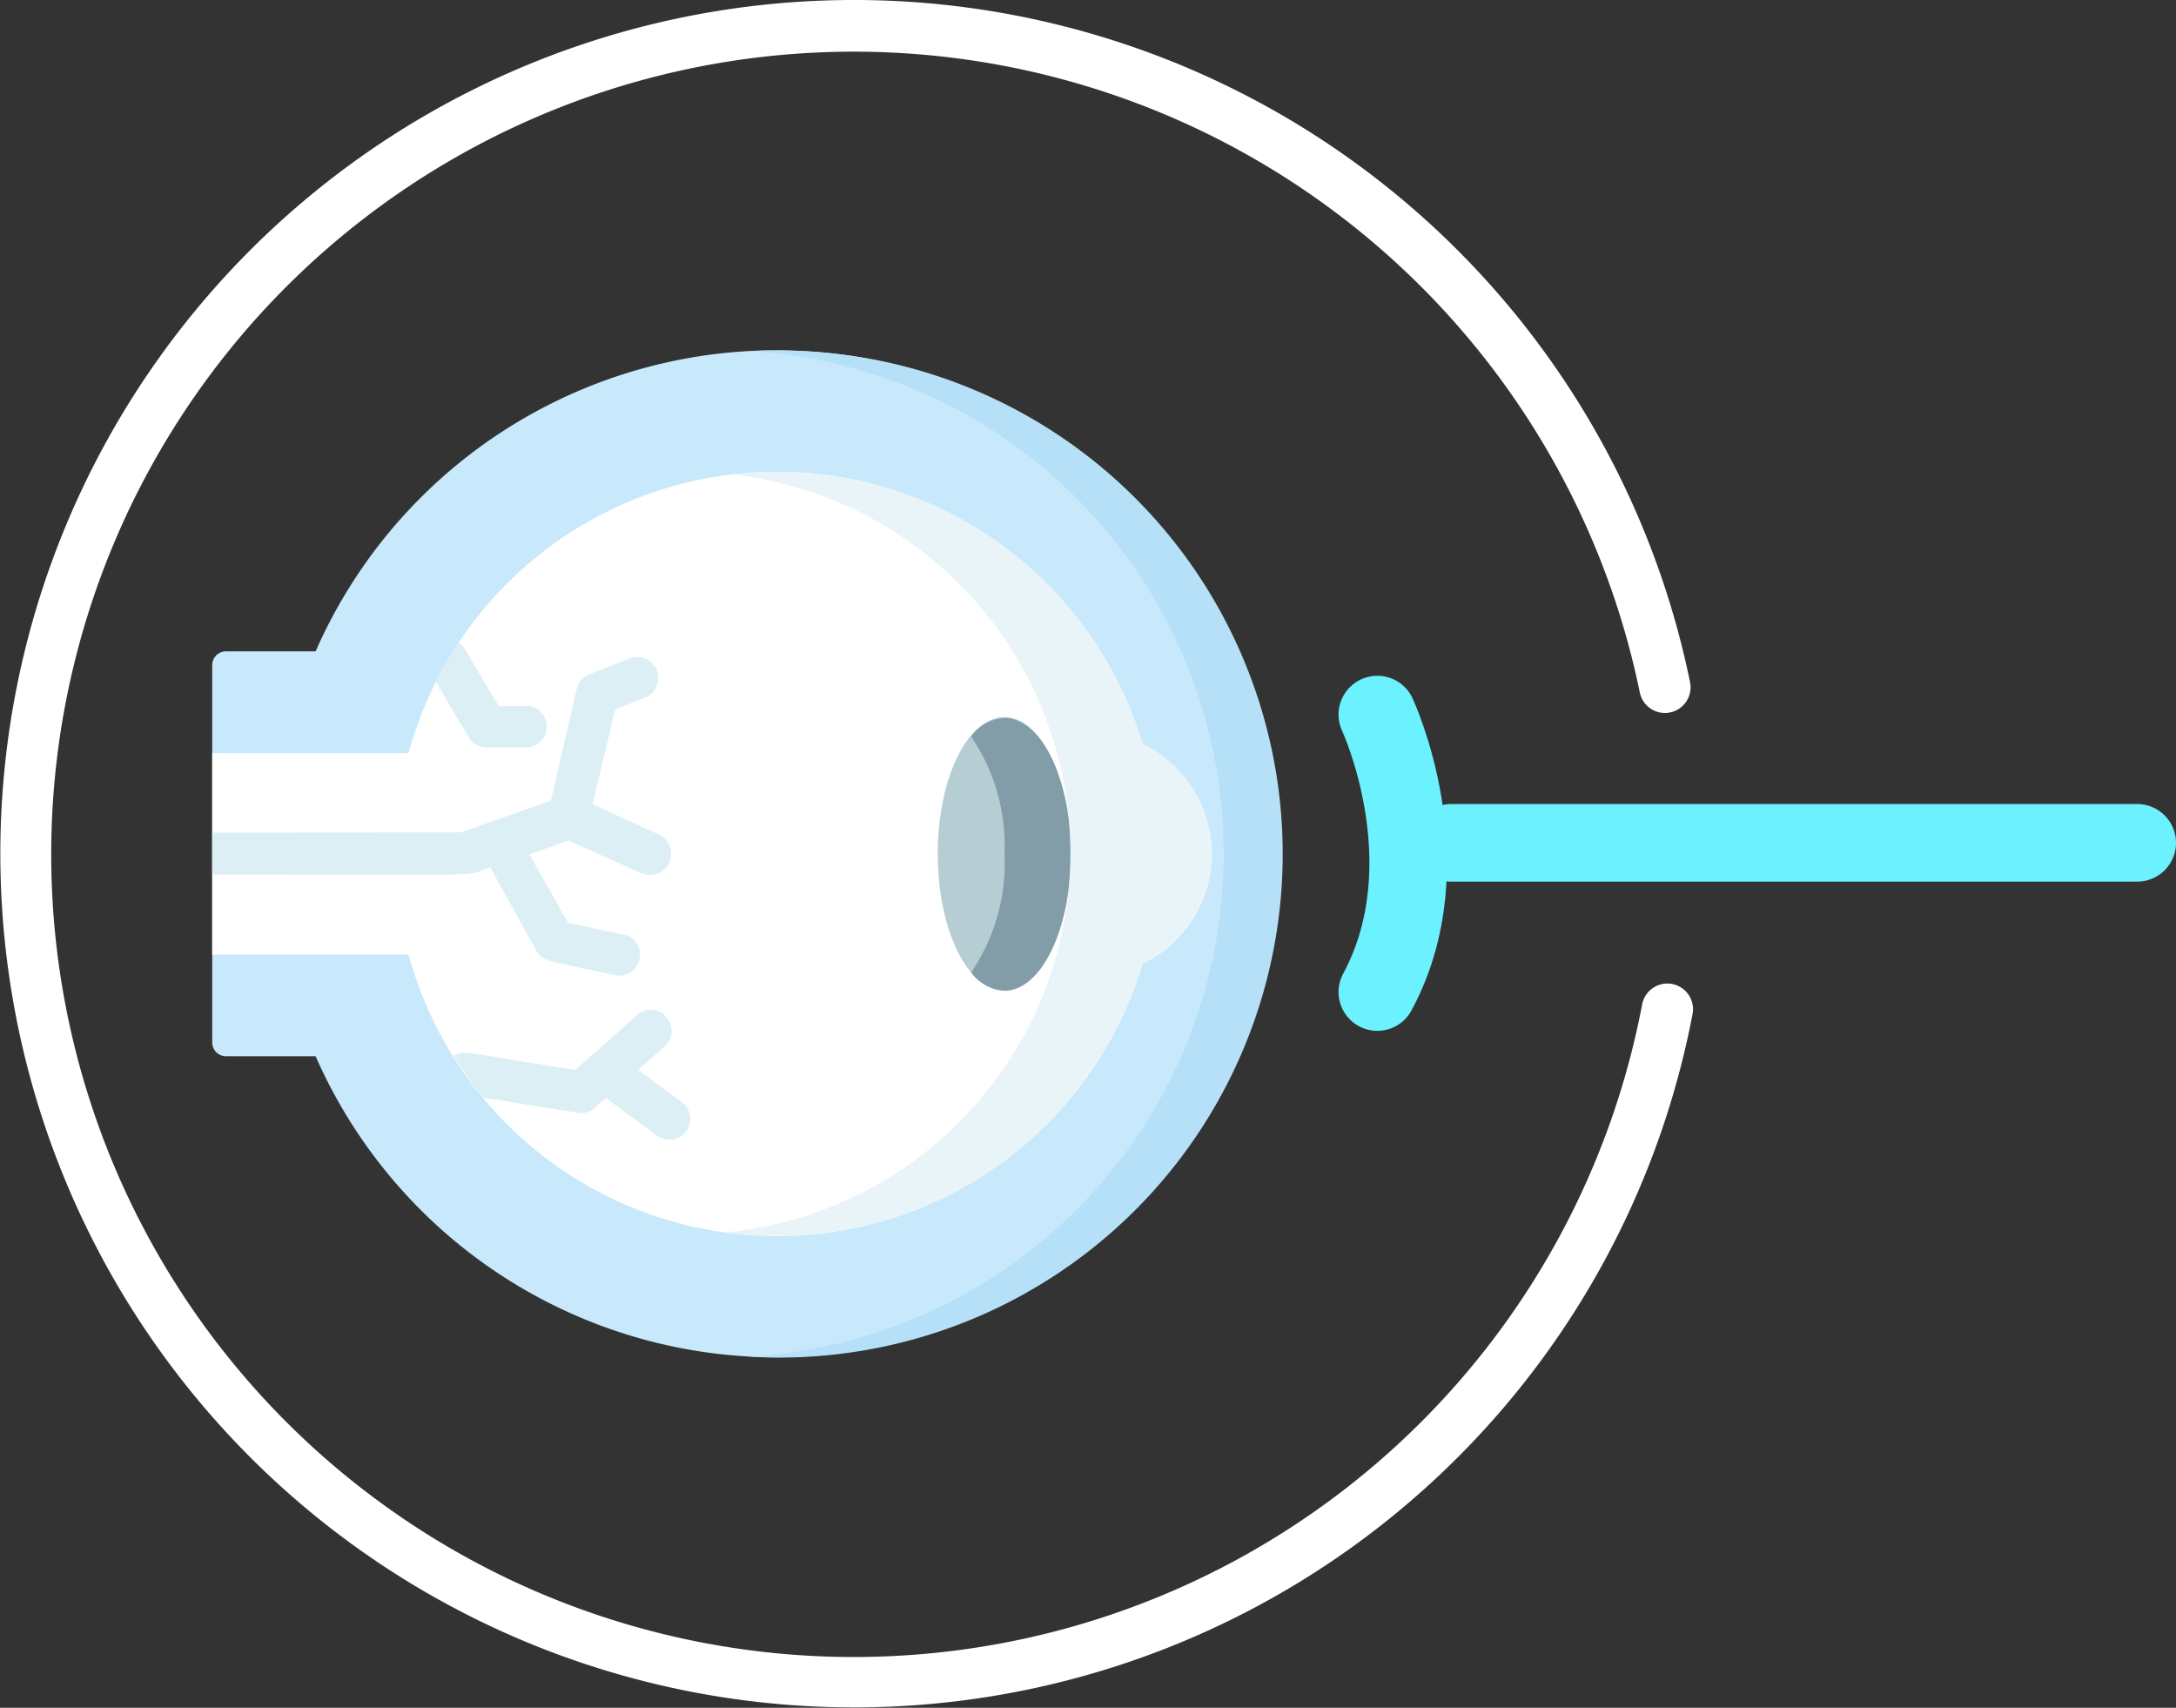 <svg id="Layer_1" data-name="Layer 1" xmlns="http://www.w3.org/2000/svg" viewBox="0 0 112.17 88.02"><rect x="0" y="0" width="112.17" height="88.02" fill="#333333" stroke="none"/><defs><style>.cls-1{fill:#c8e9fc;}.cls-2{fill:#b5e0f7;}.cls-3{fill:#fff;}.cls-4{fill:#b6cdd3;}.cls-5{fill:#839da8;}.cls-6{fill:#dceff4;}.cls-7{fill:#e8f4f7;}.cls-8{fill:none;stroke:#6cf1ff;stroke-linecap:round;stroke-miterlimit:10;stroke-width:4px;}</style></defs><title>ico-relex</title><path class="cls-1" d="M10.94,34.29V53.73a.71.71,0,0,0,.71.71h4.62a25.95,25.95,0,1,0,0-20.87H11.65a.71.71,0,0,0-.71.72Z"/><path class="cls-2" d="M38.57,69.92A25.95,25.95,0,1,0,41.43,18.1a27.28,27.28,0,0,0-2.86,0,25.95,25.95,0,0,1,0,51.82Z"/><path class="cls-3" d="M21.06,38.82H10.94V49.2H21.06a19.68,19.68,0,0,0,37.84.47,6.28,6.28,0,0,0,0-11.32,19.68,19.68,0,0,0-37.84.47Z"/><ellipse class="cls-4" cx="51.77" cy="44.01" rx="3.43" ry="7.05"/><path class="cls-5" d="M50.06,50.12a2.29,2.29,0,0,0,1.72.94c1.89,0,3.42-3.16,3.42-7.05s-1.53-7-3.42-7a2.27,2.27,0,0,0-1.72.95A10,10,0,0,1,51.78,44,10,10,0,0,1,50.06,50.12Z"/><path class="cls-6" d="M27.18,36.39H25.7L24,33.51a1.06,1.06,0,0,0-.36-.37,19.78,19.78,0,0,0-1.17,2L24.16,38a1.1,1.1,0,0,0,.93.52h2.09a1.06,1.06,0,0,0,1-1.15,1.07,1.07,0,0,0-1-1Z"/><path class="cls-6" d="M24.9,56.57l4.88.78a1,1,0,0,0,.88-.26l.57-.5,2.64,1.94a1.07,1.07,0,0,0,1.28-1.72L32.9,55.14l1.42-1.26a1.08,1.08,0,0,0-1.43-1.61l-2.4,2.14h0l-.84.74c-6.24-1-5.55-1-6.27-.74A18.7,18.7,0,0,0,24.9,56.57Z"/><path class="cls-6" d="M10.94,42.92v2.15c15,0,12.89.14,14.33-.37L27.65,49c.31.55.47.48,4,1.25a1.08,1.08,0,0,0,.58-2.08l-.13,0-2.81-.61-2-3.52,2-.72L33.06,45a1.08,1.08,0,1,0,.88-2l-3.39-1.55,1.16-4.88,1.62-.66a1.08,1.08,0,0,0-.8-2l-2.14.84a1.06,1.06,0,0,0-.66.76L28.4,41.26,23.78,42.9Z"/><path class="cls-7" d="M37.45,63.52A19.69,19.69,0,0,0,58.9,49.65a6.29,6.29,0,0,0,0-11.32A19.7,19.7,0,0,0,37.75,24.45a19.64,19.64,0,0,1-.28,39.06Z"/><line class="cls-8" x1="110.17" y1="43.44" x2="74.81" y2="43.44"/><path class="cls-8" d="M71,36.83s3.58,7.66,0,14.3"/><path class="cls-3" d="M44,88A44,44,0,1,1,87.12,35.16a1.32,1.32,0,0,1-2.59.53h0a41.37,41.37,0,1,0,.12,16.08,1.32,1.32,0,0,1,2.6.49A44,44,0,0,1,44,88Z"/></svg>